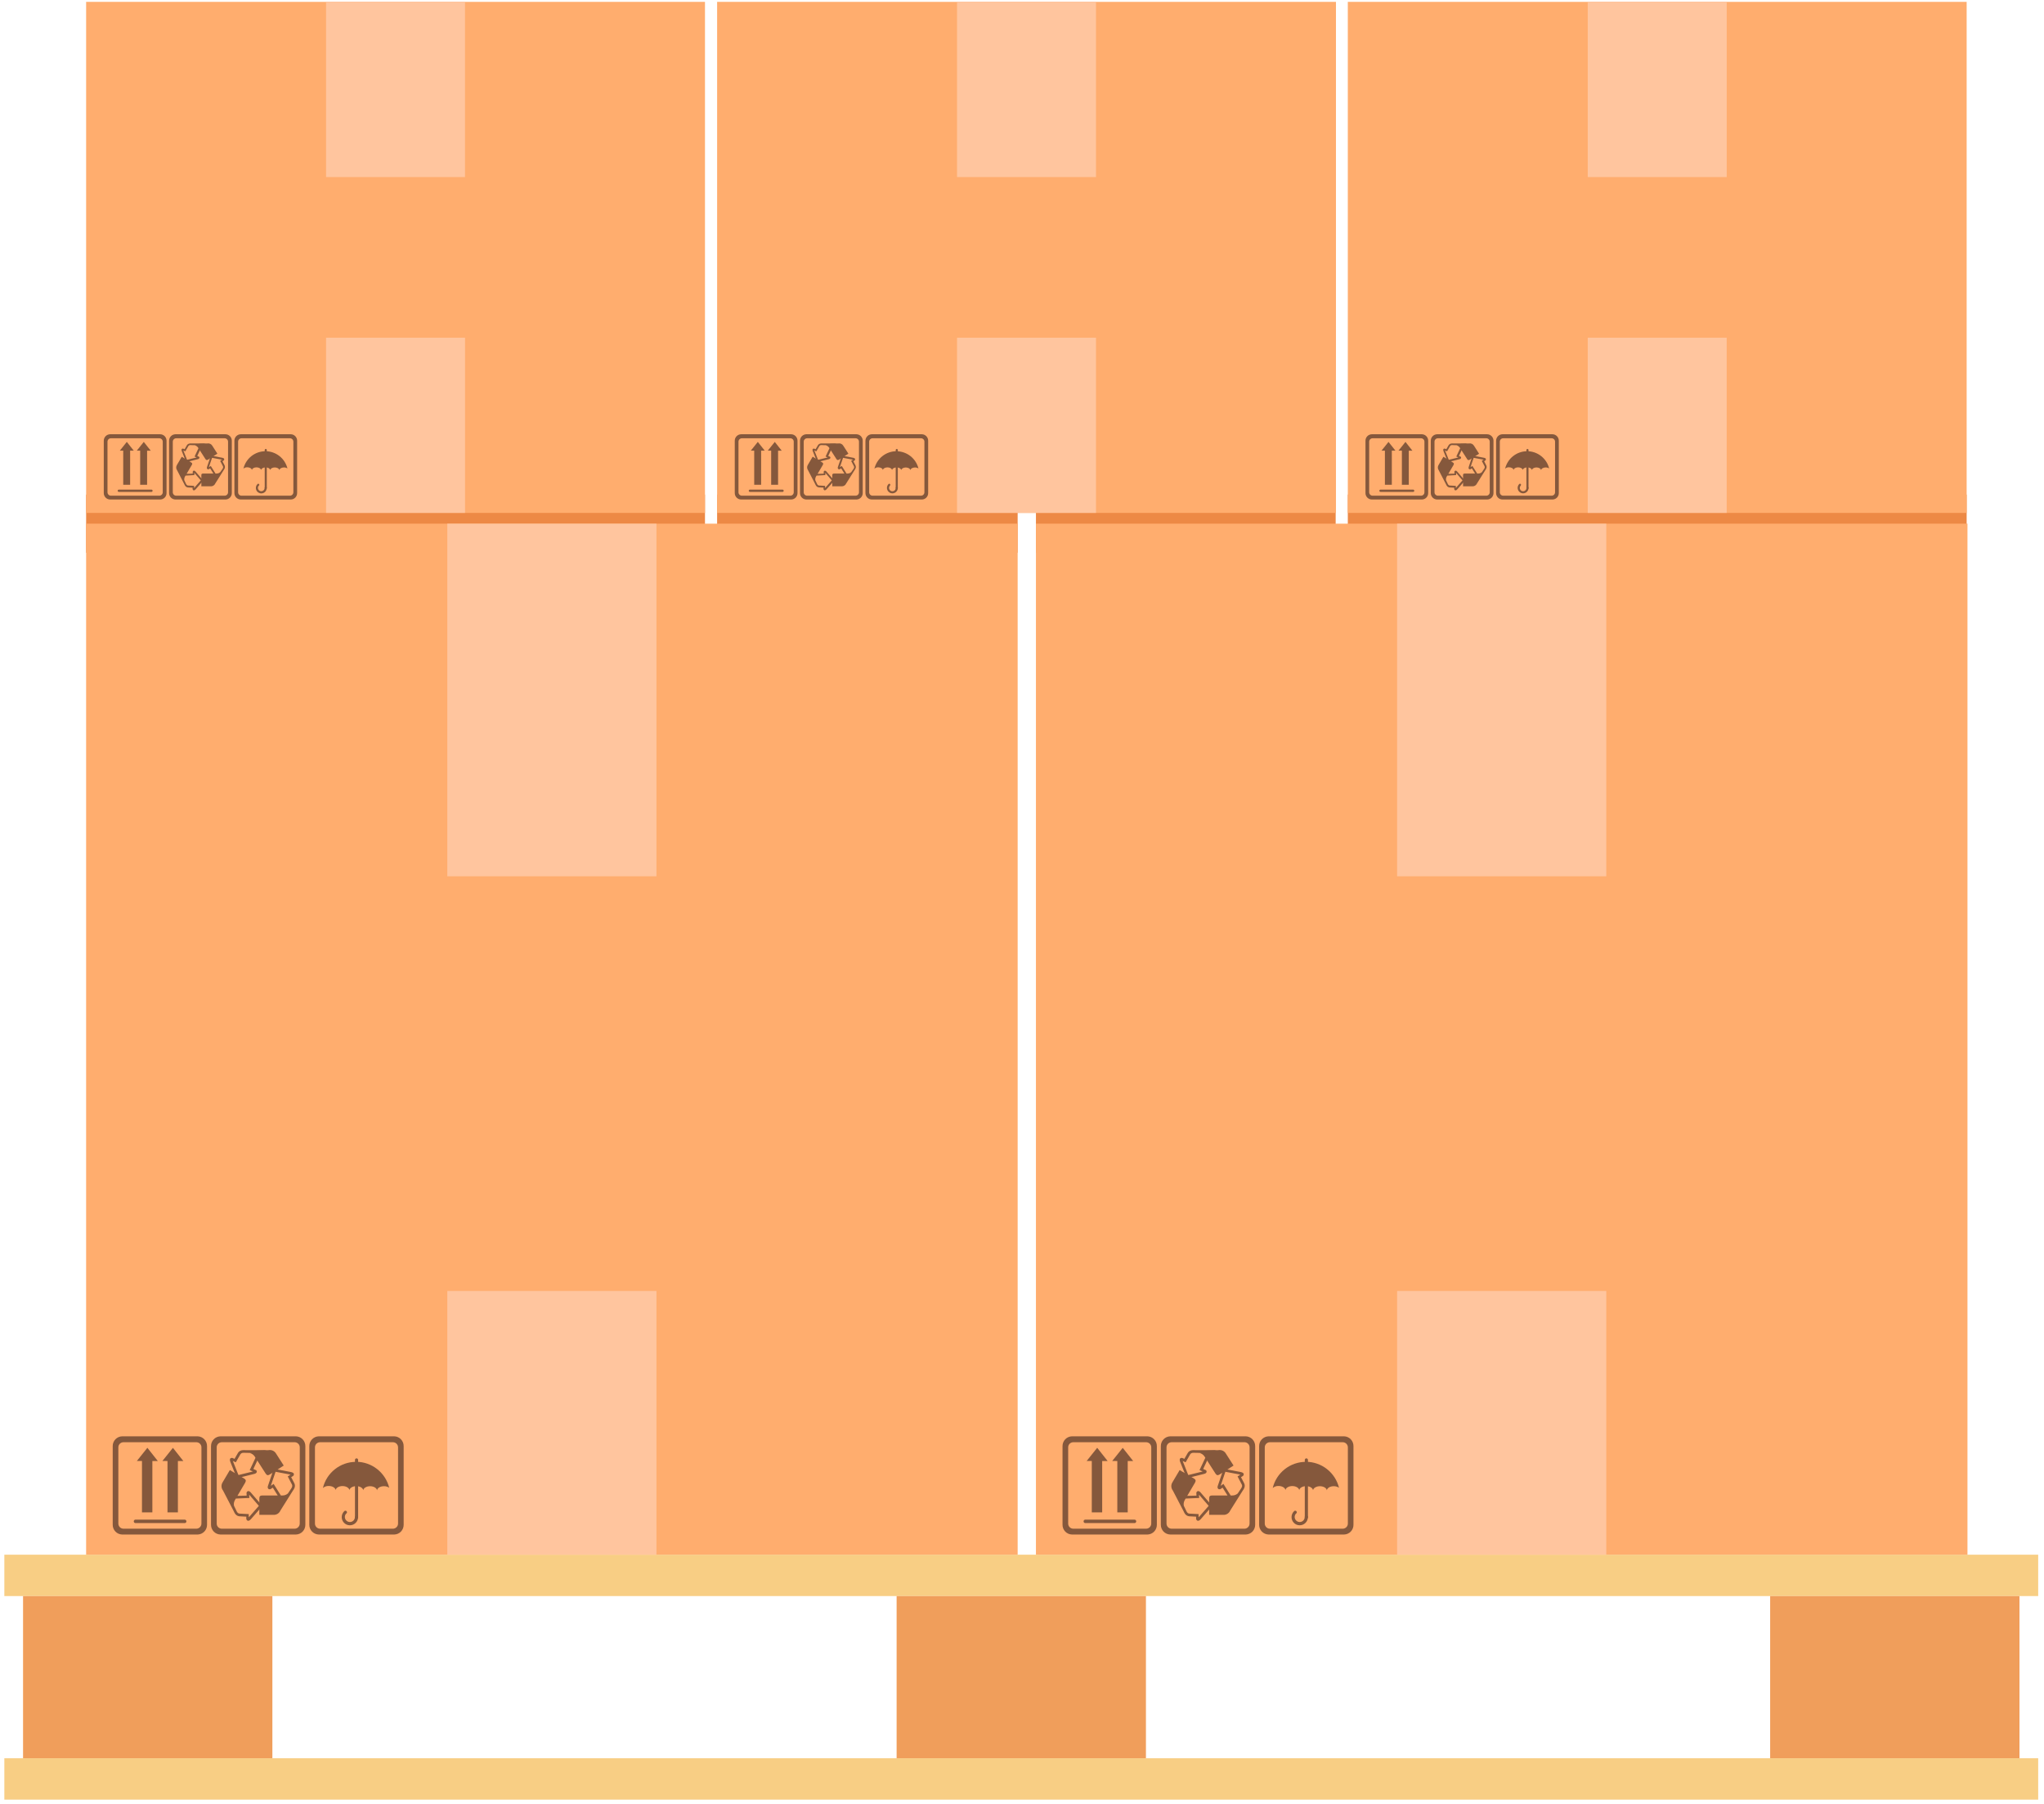 <svg width="289" height="255" viewBox="0 0 289 255" fill="none" xmlns="http://www.w3.org/2000/svg">
<g clip-path="url(#clip0_185_1451)">
<path d="M278.065 69.915H190.566V78.134H278.065V69.915Z" fill="#ED8945"/>
<path d="M278.065 0.265H190.566V72.503H278.065V0.265Z" fill="#FFAD6E"/>
<path d="M244.138 47.738H224.491V72.503H244.138V47.738Z" fill="#FFC59E"/>
<path d="M244.138 0.265H224.491V25.03H244.138V0.265Z" fill="#FFC59E"/>
<path fill-rule="evenodd" clip-rule="evenodd" d="M209.837 64.975C209.837 64.975 209.84 64.99 209.837 64.977V64.975ZM208.857 66.939H209.01C209.198 66.941 209.381 66.873 209.523 66.748L209.774 66.373C209.829 66.304 209.874 66.227 209.909 66.146C209.938 66.075 209.938 65.995 209.909 65.924L209.557 65.249L209.507 65.149L209.602 65.088L209.766 64.982L208.362 64.718L207.915 66.04L208.074 65.937L208.18 65.865L208.249 65.974L208.857 66.939ZM207.101 66.939H208.563L208.101 66.204L207.897 66.336H207.884C207.854 66.341 207.824 66.341 207.794 66.336C207.772 66.334 207.75 66.327 207.73 66.316C207.711 66.305 207.694 66.29 207.68 66.272C207.651 66.238 207.635 66.194 207.635 66.148C207.636 66.086 207.649 66.024 207.672 65.966L208.169 64.504L208.204 64.403L208.309 64.422L209.824 64.71C210.001 64.747 210.088 64.816 210.088 64.895C210.094 64.939 210.087 64.984 210.067 65.023C210.047 65.063 210.016 65.096 209.977 65.117L209.843 65.204L210.141 65.781C210.172 65.845 210.189 65.915 210.192 65.987C210.195 66.058 210.184 66.129 210.16 66.196C210.119 66.3 210.063 66.398 209.993 66.487L208.833 68.337C208.779 68.464 208.688 68.571 208.572 68.644C208.456 68.718 208.32 68.753 208.182 68.747H206.861V67.208C206.837 66.999 206.929 66.949 207.101 66.941V66.939Z" fill="#85583C"/>
<path d="M204.307 63.658C204.307 63.658 204.318 63.647 204.307 63.658V63.658ZM206.731 63.494L206.279 64.454L206.501 64.551H206.517C206.54 64.571 206.559 64.595 206.573 64.623C206.581 64.643 206.586 64.665 206.586 64.688C206.586 64.71 206.581 64.732 206.573 64.752C206.559 64.796 206.53 64.832 206.491 64.855C206.438 64.889 206.38 64.912 206.319 64.924L204.82 65.294L204.714 65.321L204.675 65.22L204.101 63.79C204.037 63.621 204.051 63.526 204.101 63.465C204.134 63.436 204.176 63.419 204.22 63.414C204.264 63.409 204.308 63.418 204.347 63.438L204.492 63.505L204.817 62.941C204.855 62.881 204.904 62.829 204.962 62.788C205.02 62.747 205.086 62.718 205.156 62.703C205.266 62.681 205.379 62.675 205.491 62.685H207.527L206.588 62.949L205.478 62.926C205.391 62.91 205.301 62.91 205.214 62.926C205.177 62.933 205.142 62.947 205.11 62.968C205.079 62.989 205.052 63.016 205.031 63.047L204.653 63.706L204.595 63.803L204.492 63.758L204.315 63.676L204.844 64.998L206.195 64.665L206.02 64.588L205.904 64.535L205.957 64.422L206.462 63.346L206.731 63.494Z" fill="#85583C"/>
<path fill-rule="evenodd" clip-rule="evenodd" d="M207.437 64.898L206.409 63.293C206.356 63.207 206.286 63.132 206.203 63.074C206.12 63.016 206.027 62.975 205.927 62.955L206.607 62.73L207.707 62.685C207.843 62.661 207.983 62.679 208.108 62.737C208.234 62.795 208.338 62.891 208.407 63.01L209.126 64.139L207.831 64.969C207.627 65.096 207.537 65.046 207.437 64.906V64.898Z" fill="#85583C"/>
<path fill-rule="evenodd" clip-rule="evenodd" d="M205.822 69.075C205.814 69.069 205.806 69.069 205.822 69.075V69.075ZM204.632 67.232L204.555 67.364C204.46 67.523 204.426 67.711 204.458 67.893L204.653 68.3C204.682 68.381 204.724 68.457 204.778 68.525C204.801 68.555 204.83 68.58 204.863 68.599C204.896 68.617 204.933 68.629 204.971 68.633L205.729 68.673H205.84V68.784V68.982L206.781 67.906L205.875 66.849V67.039V67.166H205.745L204.632 67.232ZM205.52 65.72L204.78 66.978L205.65 66.954L205.637 66.711V66.68C205.642 66.65 205.655 66.621 205.674 66.598C205.701 66.562 205.741 66.538 205.785 66.531C205.83 66.526 205.875 66.535 205.914 66.558C205.968 66.59 206.015 66.632 206.052 66.682L207.059 67.851L207.13 67.933L207.059 68.014L206.044 69.172C205.922 69.305 205.824 69.336 205.748 69.312C205.707 69.295 205.672 69.266 205.648 69.229C205.624 69.192 205.612 69.148 205.613 69.104V68.942L204.965 68.908C204.894 68.902 204.825 68.882 204.762 68.849C204.699 68.816 204.643 68.77 204.598 68.715C204.528 68.627 204.472 68.529 204.431 68.424L203.429 66.487C203.347 66.376 203.3 66.243 203.296 66.106C203.291 65.968 203.33 65.832 203.406 65.717L204.08 64.57L205.401 65.363C205.597 65.461 205.594 65.567 205.513 65.725L205.52 65.72Z" fill="#85583C"/>
<path d="M210.279 61.387H203.186C202.946 61.393 202.718 61.494 202.552 61.667C202.385 61.84 202.294 62.072 202.298 62.312V69.691C202.294 69.93 202.386 70.161 202.552 70.334C202.718 70.506 202.946 70.606 203.186 70.611H210.279C210.518 70.606 210.746 70.506 210.912 70.334C211.078 70.161 211.169 69.93 211.164 69.691V62.312C211.169 62.072 211.078 61.841 210.912 61.667C210.746 61.494 210.519 61.393 210.279 61.387ZM210.633 69.582C210.635 69.709 210.587 69.831 210.5 69.923C210.412 70.014 210.292 70.068 210.165 70.071H203.292C203.165 70.068 203.045 70.014 202.957 69.923C202.87 69.831 202.822 69.709 202.824 69.582V62.444C202.822 62.382 202.833 62.319 202.855 62.26C202.878 62.201 202.912 62.148 202.956 62.102C202.999 62.057 203.051 62.02 203.109 61.995C203.167 61.97 203.229 61.956 203.292 61.956H210.165C210.228 61.957 210.29 61.971 210.347 61.996C210.405 62.021 210.457 62.058 210.5 62.103C210.544 62.148 210.578 62.202 210.601 62.261C210.623 62.319 210.634 62.382 210.633 62.444V69.582Z" fill="#85583C"/>
<path d="M199.805 69.535H195.187C195.144 69.535 195.103 69.518 195.073 69.487C195.042 69.457 195.025 69.416 195.025 69.373C195.025 69.331 195.042 69.29 195.073 69.259C195.103 69.229 195.144 69.212 195.187 69.212H199.805C199.848 69.212 199.889 69.229 199.919 69.259C199.949 69.29 199.966 69.331 199.966 69.373C199.966 69.416 199.949 69.457 199.919 69.487C199.889 69.518 199.848 69.535 199.805 69.535Z" fill="#85583C"/>
<path fill-rule="evenodd" clip-rule="evenodd" d="M196.789 63.706V68.527H195.811V63.703L195.332 63.7L196.321 62.466L197.302 63.706H196.789Z" fill="#85583C"/>
<path fill-rule="evenodd" clip-rule="evenodd" d="M199.187 63.708V68.53H198.211V63.703H197.73L198.719 62.468L199.699 63.708H199.187Z" fill="#85583C"/>
<path d="M201.045 61.387H193.952C193.712 61.393 193.484 61.494 193.318 61.667C193.152 61.84 193.06 62.072 193.064 62.312V69.691C193.06 69.93 193.152 70.161 193.318 70.334C193.485 70.506 193.713 70.606 193.952 70.611H201.045C201.284 70.606 201.512 70.506 201.678 70.334C201.844 70.161 201.935 69.93 201.93 69.691V62.312C201.935 62.072 201.844 61.841 201.678 61.667C201.512 61.494 201.285 61.393 201.045 61.387ZM201.399 69.582C201.401 69.709 201.353 69.831 201.266 69.923C201.178 70.014 201.058 70.068 200.931 70.071H194.058C193.931 70.068 193.81 70.015 193.722 69.923C193.634 69.832 193.586 69.709 193.587 69.582V62.444C193.586 62.382 193.597 62.319 193.62 62.26C193.643 62.201 193.677 62.148 193.721 62.102C193.765 62.057 193.817 62.02 193.875 61.995C193.932 61.97 193.995 61.956 194.058 61.956H200.931C200.994 61.957 201.056 61.971 201.113 61.996C201.171 62.021 201.223 62.058 201.266 62.103C201.31 62.148 201.344 62.202 201.367 62.261C201.389 62.319 201.4 62.382 201.399 62.444V69.582Z" fill="#85583C"/>
<path d="M219.513 61.387H212.42C212.18 61.393 211.952 61.494 211.786 61.667C211.62 61.84 211.528 62.072 211.532 62.312V69.691C211.528 69.93 211.62 70.161 211.786 70.334C211.953 70.506 212.18 70.606 212.42 70.611H219.513C219.752 70.606 219.98 70.506 220.146 70.334C220.312 70.161 220.403 69.93 220.398 69.691V62.312C220.403 62.072 220.312 61.841 220.146 61.667C219.98 61.494 219.753 61.393 219.513 61.387ZM219.867 69.582C219.869 69.709 219.821 69.831 219.734 69.923C219.646 70.014 219.526 70.068 219.399 70.071H212.526C212.399 70.068 212.279 70.014 212.191 69.923C212.104 69.831 212.056 69.709 212.058 69.582V62.444C212.056 62.382 212.067 62.319 212.09 62.26C212.112 62.201 212.146 62.148 212.19 62.102C212.233 62.057 212.285 62.02 212.343 61.995C212.401 61.97 212.463 61.956 212.526 61.956H219.399C219.462 61.957 219.524 61.971 219.581 61.996C219.639 62.021 219.691 62.058 219.734 62.103C219.778 62.148 219.812 62.202 219.835 62.261C219.857 62.319 219.868 62.382 219.867 62.444V69.582Z" fill="#85583C"/>
<path fill-rule="evenodd" clip-rule="evenodd" d="M215.923 63.785C215.202 63.786 214.503 64.029 213.937 64.477C213.372 64.923 212.974 65.548 212.806 66.249C212.958 66.117 213.155 66.048 213.356 66.056C213.697 66.056 213.977 66.225 214.004 66.439C214.038 66.228 214.313 66.064 214.651 66.064C214.99 66.064 215.273 66.23 215.299 66.444C215.333 66.235 215.608 66.069 215.947 66.069C216.285 66.069 216.568 66.238 216.594 66.452C216.629 66.243 216.906 66.077 217.242 66.077C217.578 66.077 217.869 66.249 217.892 66.468C217.914 66.249 218.196 66.077 218.54 66.077C218.716 66.073 218.889 66.124 219.034 66.222C218.863 65.527 218.463 64.908 217.899 64.467C217.335 64.025 216.639 63.785 215.923 63.785Z" fill="#85583C"/>
<path d="M216.116 63.61C216.116 63.571 216.1 63.533 216.073 63.506C216.045 63.478 216.007 63.462 215.968 63.462C215.929 63.462 215.891 63.478 215.863 63.506C215.835 63.533 215.82 63.571 215.82 63.61V68.99C215.82 69.029 215.835 69.067 215.863 69.095C215.891 69.123 215.929 69.138 215.968 69.138C216.007 69.138 216.045 69.123 216.073 69.095C216.1 69.067 216.116 69.029 216.116 68.99V63.61Z" fill="#85583C"/>
<path d="M215.014 68.633C215.042 68.605 215.057 68.568 215.058 68.528C215.058 68.489 215.043 68.451 215.015 68.423C214.987 68.395 214.949 68.379 214.91 68.379C214.871 68.379 214.833 68.394 214.805 68.422C214.661 68.566 214.58 68.761 214.58 68.965C214.58 69.169 214.661 69.364 214.805 69.508C214.894 69.599 215.004 69.665 215.125 69.703C215.247 69.74 215.375 69.747 215.5 69.723C215.624 69.699 215.741 69.644 215.839 69.563C215.938 69.483 216.014 69.38 216.063 69.262C216.101 69.167 216.121 69.066 216.121 68.964C216.12 68.924 216.104 68.886 216.076 68.859C216.048 68.831 216.01 68.816 215.97 68.816C215.951 68.816 215.932 68.82 215.914 68.827C215.896 68.835 215.879 68.846 215.866 68.86C215.852 68.874 215.842 68.891 215.835 68.909C215.828 68.927 215.824 68.947 215.825 68.966C215.826 69.029 215.813 69.092 215.789 69.15C215.764 69.208 215.728 69.261 215.682 69.305C215.594 69.392 215.474 69.442 215.349 69.442C215.225 69.442 215.105 69.392 215.016 69.305C214.93 69.215 214.881 69.096 214.881 68.972C214.882 68.909 214.895 68.848 214.919 68.791C214.944 68.734 214.979 68.682 215.024 68.638L215.014 68.633Z" fill="#85583C"/>
<path d="M143.885 69.915H101.392V78.134H143.885V69.915Z" fill="#ED8945"/>
<path d="M188.85 69.915H146.471V78.134H188.85V69.915Z" fill="#ED8945"/>
<path d="M188.892 0.265H101.392V72.503H188.892V0.265Z" fill="#FFAD6E"/>
<path d="M154.964 47.738H135.317V72.503H154.964V47.738Z" fill="#FFC59E"/>
<path d="M154.964 0.265H135.317V25.03H154.964V0.265Z" fill="#FFC59E"/>
<path fill-rule="evenodd" clip-rule="evenodd" d="M120.664 64.975C120.664 64.975 120.667 64.99 120.664 64.977V64.975ZM119.683 66.939H119.837C120.025 66.941 120.207 66.873 120.347 66.748L120.611 66.373C120.666 66.304 120.712 66.227 120.746 66.146C120.775 66.075 120.775 65.995 120.746 65.924L120.395 65.249L120.344 65.149L120.439 65.088L120.603 64.982L119.2 64.718L118.753 66.04L118.911 65.937L119.017 65.865L119.086 65.974L119.683 66.939ZM117.928 66.939H119.387L118.927 66.204L118.724 66.336H118.711H118.697C118.668 66.341 118.637 66.341 118.607 66.336C118.585 66.334 118.564 66.327 118.544 66.316C118.525 66.305 118.507 66.29 118.494 66.272C118.465 66.238 118.449 66.194 118.449 66.148C118.448 66.086 118.461 66.023 118.486 65.966L118.983 64.504L119.017 64.403L119.123 64.422L120.638 64.71C120.812 64.747 120.889 64.816 120.902 64.895C120.908 64.939 120.9 64.984 120.881 65.023C120.861 65.063 120.83 65.096 120.791 65.117L120.656 65.204L120.955 65.781C120.985 65.845 121.002 65.915 121.006 65.987C121.009 66.058 120.998 66.129 120.973 66.196C120.933 66.3 120.876 66.398 120.807 66.487L119.646 68.337C119.593 68.464 119.502 68.571 119.386 68.644C119.269 68.718 119.133 68.753 118.996 68.747H117.674V67.208C117.658 66.999 117.756 66.949 117.923 66.941L117.928 66.939Z" fill="#85583C"/>
<path d="M115.134 63.658C115.134 63.658 115.145 63.647 115.134 63.658V63.658ZM117.558 63.494L117.106 64.454L117.328 64.551H117.344C117.367 64.571 117.386 64.595 117.4 64.623C117.408 64.643 117.413 64.665 117.413 64.688C117.413 64.71 117.408 64.732 117.4 64.752C117.386 64.796 117.357 64.832 117.318 64.855C117.264 64.889 117.205 64.913 117.143 64.924L115.647 65.294L115.541 65.321L115.501 65.22L114.925 63.79C114.862 63.621 114.878 63.526 114.925 63.465C114.959 63.436 115 63.419 115.044 63.414C115.088 63.409 115.132 63.418 115.171 63.438L115.316 63.505L115.642 62.941C115.679 62.881 115.728 62.829 115.787 62.788C115.845 62.747 115.91 62.718 115.98 62.703C116.09 62.681 116.203 62.675 116.316 62.685H118.351L117.413 62.949L116.303 62.926C116.215 62.91 116.126 62.91 116.038 62.926C116.001 62.933 115.966 62.947 115.935 62.968C115.903 62.989 115.876 63.016 115.856 63.047L115.478 63.706L115.42 63.803L115.316 63.758L115.139 63.676L115.668 64.998L117.019 64.665L116.844 64.588L116.728 64.535L116.781 64.422L117.286 63.346L117.558 63.494Z" fill="#85583C"/>
<path fill-rule="evenodd" clip-rule="evenodd" d="M118.264 64.898L117.235 63.293C117.182 63.207 117.112 63.133 117.03 63.075C116.947 63.016 116.853 62.976 116.754 62.955L117.434 62.73L118.534 62.685C118.67 62.661 118.81 62.679 118.935 62.737C119.061 62.795 119.165 62.891 119.234 63.01L119.953 64.131L118.658 64.961C118.454 65.088 118.364 65.038 118.264 64.898Z" fill="#85583C"/>
<path fill-rule="evenodd" clip-rule="evenodd" d="M116.649 69.075C116.649 69.075 116.633 69.069 116.649 69.075V69.075ZM115.451 67.232L115.372 67.364C115.28 67.524 115.246 67.711 115.277 67.893L115.472 68.3C115.501 68.381 115.543 68.457 115.596 68.525C115.619 68.556 115.648 68.581 115.681 68.6C115.714 68.619 115.751 68.63 115.789 68.633L116.548 68.673H116.659V68.784V68.982L117.603 67.906L116.694 66.849V67.039V67.166H116.567L115.451 67.232ZM116.337 65.725L115.596 66.984L116.464 66.96V66.716V66.685C116.469 66.655 116.481 66.627 116.498 66.603C116.526 66.568 116.565 66.544 116.609 66.537C116.655 66.531 116.701 66.54 116.741 66.563C116.795 66.595 116.842 66.637 116.879 66.687L117.886 67.856L117.957 67.938L117.886 68.02L116.865 69.162C116.744 69.294 116.646 69.326 116.569 69.302C116.529 69.284 116.494 69.255 116.47 69.218C116.446 69.181 116.434 69.137 116.435 69.093V68.932L115.784 68.897C115.714 68.891 115.645 68.871 115.582 68.838C115.519 68.805 115.464 68.759 115.419 68.704C115.349 68.617 115.292 68.519 115.253 68.414L114.251 66.476C114.168 66.366 114.122 66.233 114.117 66.095C114.113 65.957 114.151 65.822 114.227 65.707L114.901 64.559L116.223 65.352C116.424 65.461 116.421 65.567 116.337 65.725Z" fill="#85583C"/>
<path d="M121.095 61.387H114.002C113.762 61.393 113.534 61.494 113.367 61.667C113.201 61.84 113.109 62.072 113.112 62.312V69.691C113.109 69.93 113.201 70.162 113.368 70.334C113.535 70.506 113.763 70.606 114.002 70.611H121.095C121.335 70.606 121.562 70.506 121.728 70.334C121.894 70.161 121.985 69.93 121.981 69.691V62.312C121.985 62.072 121.894 61.841 121.729 61.667C121.563 61.494 121.335 61.393 121.095 61.387ZM121.449 69.582C121.452 69.709 121.404 69.831 121.316 69.923C121.228 70.014 121.108 70.068 120.982 70.071H114.108C113.981 70.068 113.861 70.015 113.773 69.923C113.685 69.832 113.636 69.709 113.638 69.582V62.444C113.636 62.382 113.647 62.319 113.67 62.26C113.693 62.201 113.728 62.148 113.771 62.102C113.815 62.057 113.867 62.02 113.925 61.995C113.983 61.97 114.045 61.956 114.108 61.956H120.982C121.044 61.957 121.106 61.971 121.164 61.996C121.221 62.021 121.273 62.058 121.317 62.103C121.36 62.148 121.394 62.202 121.417 62.261C121.44 62.319 121.451 62.382 121.449 62.444V69.582Z" fill="#85583C"/>
<path d="M110.632 69.535H106.027C105.984 69.535 105.943 69.518 105.913 69.487C105.882 69.457 105.865 69.416 105.865 69.373C105.865 69.331 105.882 69.29 105.913 69.259C105.943 69.229 105.984 69.212 106.027 69.212H110.645C110.688 69.212 110.729 69.229 110.759 69.259C110.789 69.29 110.806 69.331 110.806 69.373C110.806 69.416 110.789 69.457 110.759 69.487C110.729 69.518 110.688 69.535 110.645 69.535H110.632Z" fill="#85583C"/>
<path fill-rule="evenodd" clip-rule="evenodd" d="M107.616 63.706V68.527H106.637V63.703L106.159 63.7L107.148 62.466L108.128 63.706H107.616Z" fill="#85583C"/>
<path fill-rule="evenodd" clip-rule="evenodd" d="M110.013 63.708V68.53H109.035V63.703H108.556L109.545 62.468L110.526 63.708H110.013Z" fill="#85583C"/>
<path d="M111.872 61.387H104.779C104.538 61.393 104.31 61.493 104.143 61.666C103.976 61.84 103.884 62.072 103.888 62.312V69.691C103.885 69.931 103.976 70.162 104.143 70.335C104.31 70.507 104.539 70.606 104.779 70.611H111.872C112.111 70.606 112.339 70.506 112.505 70.334C112.671 70.161 112.762 69.93 112.757 69.691V62.312C112.762 62.072 112.671 61.841 112.505 61.667C112.339 61.494 112.112 61.393 111.872 61.387ZM112.226 69.582C112.228 69.709 112.18 69.831 112.092 69.923C112.005 70.014 111.885 70.068 111.758 70.071H104.885C104.758 70.069 104.637 70.016 104.548 69.924C104.46 69.832 104.412 69.709 104.414 69.582V62.444C104.413 62.382 104.424 62.319 104.447 62.26C104.47 62.201 104.504 62.148 104.548 62.102C104.591 62.057 104.644 62.02 104.702 61.995C104.759 61.97 104.822 61.956 104.885 61.956H111.758C111.821 61.957 111.883 61.971 111.94 61.996C111.998 62.021 112.05 62.058 112.093 62.103C112.137 62.148 112.171 62.202 112.194 62.261C112.216 62.319 112.227 62.382 112.226 62.444V69.582Z" fill="#85583C"/>
<path d="M130.348 61.387H123.255C123.015 61.393 122.787 61.494 122.62 61.667C122.453 61.84 122.361 62.072 122.364 62.312V69.691C122.361 69.93 122.453 70.162 122.62 70.334C122.787 70.506 123.015 70.606 123.255 70.611H130.348C130.587 70.606 130.815 70.506 130.981 70.334C131.147 70.161 131.238 69.93 131.233 69.691V62.312C131.238 62.072 131.147 61.841 130.981 61.667C130.815 61.494 130.587 61.393 130.348 61.387ZM130.702 69.582C130.704 69.709 130.656 69.831 130.568 69.923C130.481 70.014 130.361 70.068 130.234 70.071H123.361C123.234 70.068 123.113 70.015 123.025 69.923C122.937 69.832 122.889 69.709 122.89 69.582V62.444C122.889 62.382 122.9 62.319 122.923 62.26C122.946 62.201 122.98 62.148 123.024 62.102C123.067 62.057 123.12 62.02 123.178 61.995C123.235 61.97 123.298 61.956 123.361 61.956H130.234C130.297 61.957 130.359 61.971 130.416 61.996C130.474 62.021 130.526 62.058 130.569 62.103C130.613 62.148 130.647 62.202 130.67 62.261C130.692 62.319 130.703 62.382 130.702 62.444V69.582Z" fill="#85583C"/>
<path fill-rule="evenodd" clip-rule="evenodd" d="M126.75 63.785C126.028 63.785 125.328 64.029 124.762 64.477C124.196 64.925 123.799 65.552 123.633 66.254C123.785 66.122 123.982 66.053 124.183 66.061C124.524 66.061 124.804 66.23 124.831 66.444C124.862 66.233 125.14 66.069 125.478 66.069C125.817 66.069 126.099 66.235 126.126 66.45C126.158 66.241 126.435 66.074 126.774 66.074C127.112 66.074 127.395 66.243 127.421 66.457C127.456 66.249 127.731 66.082 128.069 66.082C128.407 66.082 128.696 66.254 128.719 66.473C128.74 66.254 129.023 66.082 129.367 66.082C129.543 66.078 129.716 66.129 129.861 66.228C129.689 65.532 129.29 64.914 128.726 64.472C128.162 64.031 127.466 63.791 126.75 63.79V63.785Z" fill="#85583C"/>
<path d="M126.943 63.61C126.943 63.571 126.927 63.533 126.899 63.506C126.871 63.478 126.834 63.462 126.795 63.462C126.755 63.462 126.717 63.478 126.689 63.506C126.661 63.533 126.644 63.571 126.644 63.61V68.99C126.644 69.029 126.659 69.067 126.687 69.095C126.715 69.123 126.753 69.138 126.792 69.138C126.831 69.138 126.869 69.123 126.897 69.095C126.924 69.067 126.94 69.029 126.94 68.99L126.943 63.61Z" fill="#85583C"/>
<path d="M125.838 68.633C125.852 68.62 125.863 68.603 125.87 68.585C125.878 68.567 125.882 68.548 125.882 68.529C125.882 68.509 125.878 68.49 125.87 68.472C125.863 68.454 125.852 68.438 125.838 68.424C125.81 68.397 125.772 68.381 125.733 68.381C125.694 68.381 125.657 68.397 125.629 68.424C125.485 68.569 125.404 68.764 125.404 68.968C125.404 69.171 125.485 69.367 125.629 69.511C125.718 69.601 125.828 69.668 125.95 69.706C126.071 69.743 126.199 69.75 126.324 69.726C126.449 69.701 126.565 69.646 126.664 69.566C126.762 69.486 126.839 69.382 126.887 69.265C126.925 69.17 126.945 69.069 126.945 68.966C126.945 68.927 126.929 68.889 126.9 68.861C126.872 68.834 126.834 68.818 126.795 68.818C126.755 68.819 126.718 68.835 126.69 68.863C126.662 68.891 126.647 68.929 126.647 68.969C126.648 69.032 126.637 69.095 126.612 69.154C126.587 69.211 126.551 69.263 126.507 69.307C126.418 69.395 126.298 69.444 126.173 69.444C126.049 69.444 125.929 69.395 125.84 69.307C125.753 69.219 125.703 69.099 125.703 68.974C125.703 68.849 125.753 68.73 125.84 68.641L125.838 68.633Z" fill="#85583C"/>
<path d="M99.677 69.915H12.177V78.134H99.677V69.915Z" fill="#ED8945"/>
<path d="M99.677 0.265H12.177V72.503H99.677V0.265Z" fill="#FFAD6E"/>
<path d="M65.749 47.738H46.102V72.503H65.749V47.738Z" fill="#FFC59E"/>
<path d="M65.749 0.265H46.102V25.03H65.749V0.265Z" fill="#FFC59E"/>
<path fill-rule="evenodd" clip-rule="evenodd" d="M31.446 64.975C31.446 64.975 31.449 64.99 31.446 64.977V64.975ZM30.468 66.939H30.619C30.807 66.942 30.99 66.874 31.131 66.748L31.396 66.373C31.451 66.304 31.495 66.228 31.528 66.146C31.544 66.111 31.552 66.073 31.552 66.035C31.552 65.996 31.544 65.958 31.528 65.924L31.179 65.249L31.126 65.149L31.221 65.088L31.388 64.982L29.984 64.718L29.537 66.04L29.696 65.937L29.802 65.865L29.87 65.974L30.468 66.939ZM28.712 66.939H30.172L29.709 66.204L29.508 66.336H29.492C29.464 66.341 29.434 66.341 29.405 66.336C29.36 66.331 29.318 66.308 29.289 66.272C29.261 66.237 29.246 66.193 29.247 66.148C29.246 66.086 29.259 66.023 29.284 65.966L29.781 64.504L29.815 64.403L29.921 64.422L31.435 64.71C31.61 64.747 31.687 64.816 31.7 64.895C31.706 64.939 31.698 64.984 31.678 65.023C31.658 65.063 31.627 65.096 31.589 65.117L31.454 65.204L31.753 65.781C31.783 65.845 31.8 65.915 31.803 65.987C31.806 66.058 31.796 66.129 31.771 66.196C31.729 66.3 31.673 66.398 31.605 66.487L30.444 68.337C30.39 68.464 30.299 68.571 30.182 68.645C30.065 68.718 29.929 68.754 29.791 68.747H28.469V67.208C28.448 66.999 28.538 66.949 28.712 66.941V66.939Z" fill="#85583C"/>
<path d="M25.916 63.658C25.916 63.658 25.926 63.647 25.926 63.658H25.916ZM28.343 63.494L27.89 64.454L28.11 64.551H28.128C28.152 64.571 28.171 64.595 28.184 64.623C28.193 64.643 28.197 64.665 28.197 64.688C28.197 64.71 28.193 64.732 28.184 64.752C28.169 64.795 28.14 64.831 28.102 64.856C28.049 64.889 27.99 64.913 27.928 64.924L26.431 65.294L26.326 65.321L26.286 65.22L25.71 63.79C25.646 63.621 25.662 63.526 25.71 63.465C25.743 63.436 25.785 63.419 25.828 63.414C25.872 63.409 25.917 63.418 25.956 63.438L26.101 63.505L26.423 62.941C26.461 62.881 26.511 62.828 26.57 62.788C26.628 62.747 26.694 62.718 26.764 62.704C26.874 62.681 26.986 62.675 27.098 62.685H29.136L28.197 62.949L27.087 62.926C26.999 62.91 26.91 62.91 26.823 62.926C26.785 62.932 26.75 62.947 26.719 62.968C26.687 62.989 26.661 63.016 26.64 63.047L26.259 63.706L26.204 63.803L26.101 63.758L25.921 63.676L26.45 64.998L27.798 64.665L27.626 64.588L27.51 64.536L27.563 64.422L28.068 63.346L28.343 63.494Z" fill="#85583C"/>
<path fill-rule="evenodd" clip-rule="evenodd" d="M29.048 64.898L28.017 63.293C27.965 63.207 27.895 63.133 27.813 63.075C27.731 63.016 27.637 62.976 27.539 62.955L28.218 62.73L29.318 62.685C29.454 62.661 29.594 62.679 29.72 62.737C29.845 62.795 29.949 62.891 30.018 63.01L30.735 64.131L29.442 64.961C29.239 65.088 29.149 65.038 29.048 64.898Z" fill="#85583C"/>
<path fill-rule="evenodd" clip-rule="evenodd" d="M27.43 69.075C27.43 69.075 27.417 69.069 27.43 69.075V69.075ZM26.233 67.232L26.156 67.364C26.064 67.524 26.03 67.711 26.061 67.893L26.257 68.3C26.287 68.381 26.33 68.457 26.384 68.525C26.406 68.555 26.434 68.581 26.467 68.6C26.5 68.618 26.536 68.63 26.574 68.633L27.332 68.673H27.446V68.784V68.982L28.387 67.906L27.48 66.849V67.039V67.166H27.354L26.233 67.232ZM27.124 65.72L26.384 66.978L27.251 66.954V66.711V66.68C27.258 66.65 27.271 66.623 27.288 66.598C27.315 66.563 27.355 66.539 27.399 66.531C27.444 66.525 27.491 66.535 27.531 66.558C27.584 66.59 27.631 66.632 27.668 66.682L28.675 67.851L28.747 67.933L28.675 68.014L27.66 69.172C27.539 69.305 27.441 69.336 27.364 69.312C27.323 69.295 27.289 69.266 27.265 69.229C27.241 69.192 27.229 69.148 27.229 69.104V68.942L26.579 68.908C26.508 68.902 26.44 68.882 26.377 68.849C26.314 68.816 26.259 68.77 26.214 68.715C26.144 68.628 26.087 68.529 26.048 68.424L25.046 66.487C24.963 66.376 24.916 66.243 24.912 66.106C24.908 65.968 24.946 65.832 25.022 65.717L25.696 64.57L27.018 65.363C27.208 65.461 27.206 65.567 27.124 65.725V65.72Z" fill="#85583C"/>
<path d="M31.89 61.387H24.797C24.557 61.393 24.328 61.493 24.161 61.666C23.994 61.84 23.903 62.072 23.906 62.312V69.691C23.903 69.931 23.995 70.162 24.162 70.335C24.329 70.507 24.557 70.606 24.797 70.611H31.89C32.129 70.606 32.357 70.506 32.523 70.334C32.689 70.161 32.78 69.93 32.776 69.691V62.312C32.78 62.072 32.689 61.841 32.523 61.667C32.357 61.494 32.13 61.393 31.89 61.387ZM32.244 69.582C32.246 69.709 32.197 69.831 32.11 69.922C32.023 70.014 31.903 70.067 31.776 70.071H24.903C24.776 70.069 24.655 70.016 24.567 69.924C24.479 69.832 24.43 69.709 24.432 69.582V62.444C24.431 62.382 24.442 62.319 24.465 62.26C24.488 62.201 24.522 62.148 24.566 62.102C24.61 62.057 24.662 62.02 24.72 61.995C24.778 61.97 24.84 61.956 24.903 61.956H31.776C31.903 61.959 32.023 62.012 32.111 62.104C32.198 62.195 32.246 62.318 32.244 62.444V69.582Z" fill="#85583C"/>
<path d="M21.416 69.535H16.798C16.755 69.535 16.714 69.518 16.684 69.487C16.653 69.457 16.637 69.416 16.637 69.373C16.637 69.331 16.653 69.29 16.684 69.259C16.714 69.229 16.755 69.212 16.798 69.212H21.416C21.459 69.212 21.5 69.229 21.53 69.259C21.56 69.29 21.577 69.331 21.577 69.373C21.577 69.416 21.56 69.457 21.53 69.487C21.5 69.518 21.459 69.535 21.416 69.535Z" fill="#85583C"/>
<path fill-rule="evenodd" clip-rule="evenodd" d="M18.4 63.706V68.527H17.422V63.703L16.944 63.7L17.93 62.466L18.913 63.706H18.4Z" fill="#85583C"/>
<path fill-rule="evenodd" clip-rule="evenodd" d="M20.798 63.708V68.53H19.82V63.703H19.341L20.33 62.468L21.311 63.708H20.798Z" fill="#85583C"/>
<path d="M22.656 61.387H15.563C15.323 61.393 15.094 61.493 14.927 61.666C14.761 61.84 14.669 62.072 14.672 62.312V69.691C14.669 69.931 14.761 70.162 14.928 70.335C15.095 70.507 15.323 70.606 15.563 70.611H22.656C22.775 70.609 22.892 70.584 23.002 70.536C23.111 70.489 23.21 70.421 23.293 70.335C23.375 70.25 23.44 70.149 23.484 70.038C23.528 69.928 23.549 69.809 23.547 69.691V62.312C23.551 62.072 23.461 61.841 23.295 61.667C23.129 61.494 22.901 61.393 22.661 61.387H22.656ZM23.01 69.582C23.012 69.709 22.964 69.831 22.876 69.922C22.789 70.014 22.669 70.067 22.542 70.071H15.669C15.542 70.069 15.421 70.016 15.333 69.924C15.245 69.832 15.196 69.709 15.198 69.582V62.444C15.197 62.382 15.208 62.319 15.231 62.26C15.254 62.201 15.288 62.148 15.332 62.102C15.376 62.057 15.428 62.02 15.486 61.995C15.544 61.97 15.606 61.956 15.669 61.956H22.542C22.669 61.959 22.789 62.012 22.877 62.104C22.965 62.195 23.012 62.318 23.01 62.444V69.582Z" fill="#85583C"/>
<path d="M41.124 61.387H34.032C33.791 61.393 33.562 61.493 33.396 61.666C33.229 61.84 33.137 62.072 33.141 62.312V69.691C33.137 69.931 33.229 70.162 33.396 70.335C33.563 70.507 33.791 70.606 34.032 70.611H41.124C41.364 70.606 41.591 70.506 41.757 70.334C41.923 70.161 42.014 69.93 42.01 69.691V62.312C42.014 62.072 41.923 61.841 41.758 61.667C41.592 61.494 41.364 61.393 41.124 61.387ZM41.479 69.582C41.48 69.709 41.432 69.831 41.344 69.922C41.257 70.014 41.137 70.067 41.011 70.071H34.137C34.01 70.069 33.889 70.016 33.801 69.924C33.713 69.832 33.665 69.709 33.667 69.582V62.444C33.665 62.382 33.676 62.319 33.699 62.26C33.722 62.201 33.757 62.148 33.8 62.102C33.844 62.057 33.896 62.02 33.954 61.995C34.012 61.97 34.074 61.956 34.137 61.956H41.011C41.137 61.959 41.258 62.012 41.345 62.104C41.433 62.195 41.481 62.318 41.479 62.444V69.582Z" fill="#85583C"/>
<path fill-rule="evenodd" clip-rule="evenodd" d="M37.534 63.785C36.813 63.785 36.113 64.028 35.548 64.475C34.982 64.922 34.584 65.547 34.417 66.249C34.57 66.117 34.766 66.048 34.967 66.056C35.308 66.056 35.589 66.225 35.615 66.439C35.647 66.228 35.924 66.064 36.263 66.064C36.601 66.064 36.884 66.23 36.91 66.444C36.942 66.235 37.22 66.069 37.558 66.069C37.896 66.069 38.179 66.238 38.206 66.452C38.237 66.243 38.515 66.077 38.853 66.077C39.192 66.077 39.48 66.249 39.501 66.468C39.525 66.249 39.805 66.077 40.151 66.077C40.326 66.073 40.498 66.124 40.643 66.222C40.472 65.527 40.073 64.909 39.509 64.467C38.946 64.025 38.25 63.785 37.534 63.785Z" fill="#85583C"/>
<path d="M37.724 63.61C37.724 63.571 37.709 63.533 37.681 63.506C37.653 63.478 37.616 63.462 37.577 63.462C37.537 63.462 37.5 63.478 37.472 63.506C37.444 63.533 37.428 63.571 37.428 63.61V68.99C37.428 69.029 37.444 69.067 37.472 69.095C37.5 69.123 37.537 69.138 37.577 69.138C37.616 69.138 37.653 69.123 37.681 69.095C37.709 69.067 37.724 69.029 37.724 68.99V63.61Z" fill="#85583C"/>
<path d="M36.622 68.633C36.65 68.605 36.665 68.568 36.665 68.529C36.665 68.49 36.65 68.452 36.622 68.424C36.594 68.397 36.556 68.381 36.517 68.381C36.477 68.381 36.439 68.397 36.411 68.424C36.3 68.53 36.223 68.666 36.19 68.816C36.158 68.966 36.171 69.122 36.228 69.264C36.285 69.406 36.383 69.528 36.51 69.614C36.636 69.7 36.786 69.746 36.939 69.746C37.04 69.747 37.14 69.728 37.234 69.691C37.327 69.653 37.412 69.597 37.484 69.527C37.558 69.451 37.616 69.361 37.653 69.262C37.694 69.168 37.714 69.066 37.711 68.964C37.711 68.924 37.696 68.887 37.668 68.859C37.64 68.831 37.603 68.816 37.563 68.816C37.524 68.816 37.486 68.832 37.459 68.861C37.431 68.889 37.415 68.927 37.415 68.966C37.417 69.029 37.405 69.092 37.381 69.15C37.357 69.209 37.321 69.261 37.275 69.305C37.231 69.348 37.178 69.382 37.121 69.406C37.063 69.429 37.002 69.44 36.939 69.439C36.878 69.439 36.817 69.427 36.76 69.403C36.703 69.379 36.652 69.344 36.609 69.299C36.521 69.211 36.472 69.091 36.472 68.966C36.472 68.841 36.521 68.722 36.609 68.633H36.622Z" fill="#85583C"/>
<path d="M288.18 248.545H0.614V254.395H288.18V248.545Z" fill="#F8CE84"/>
<path d="M288.18 219.772H0.614V225.622H288.18V219.772Z" fill="#F8CE84"/>
<path d="M162.023 225.622H126.771V248.545H162.023V225.622Z" fill="#F09E5B"/>
<path d="M38.512 225.622H3.26V248.545H38.512V225.622Z" fill="#F09E5B"/>
<path d="M285.534 225.622H250.281V248.545H285.534V225.622Z" fill="#F09E5B"/>
<path d="M143.886 74.026H12.177V219.772H143.886V74.026Z" fill="#FFAD6E"/>
<path d="M92.817 182.492H63.243V219.772H92.817V182.492Z" fill="#FFC59E"/>
<path d="M92.817 74.026H63.243V123.873H92.817V74.026Z" fill="#FFC59E"/>
<path fill-rule="evenodd" clip-rule="evenodd" d="M41.185 208.442C41.185 208.442 41.188 208.463 41.185 208.442V208.442ZM39.71 211.4H39.937C40.221 211.403 40.495 211.301 40.709 211.114L41.09 210.548C41.173 210.444 41.241 210.328 41.291 210.205C41.313 210.152 41.324 210.095 41.324 210.038C41.324 209.981 41.313 209.924 41.291 209.872L40.762 208.857L40.685 208.706L40.828 208.613L41.077 208.452L38.962 208.05L38.29 210.033L38.528 209.874L38.689 209.769L38.792 209.933L39.71 211.4ZM37.066 211.4H39.266L38.57 210.295L38.266 210.493L38.243 210.509H38.224C38.181 210.525 38.135 210.53 38.089 210.525C38.022 210.517 37.961 210.484 37.917 210.432C37.875 210.378 37.852 210.311 37.851 210.242C37.853 210.151 37.872 210.061 37.907 209.977L38.655 207.778L38.708 207.625L38.867 207.654L41.145 208.087C41.41 208.143 41.526 208.246 41.552 208.352C41.561 208.417 41.55 208.484 41.52 208.544C41.491 208.603 41.444 208.652 41.386 208.685H41.373L41.169 208.814L41.621 209.684C41.667 209.78 41.693 209.885 41.698 209.992C41.702 210.099 41.685 210.205 41.648 210.305C41.587 210.464 41.502 210.612 41.396 210.744L39.652 213.522C39.572 213.714 39.434 213.876 39.259 213.987C39.083 214.097 38.878 214.151 38.671 214.141H36.667V211.825C36.67 211.487 36.807 211.413 37.066 211.4Z" fill="#85583C"/>
<path d="M32.852 206.456C32.852 206.456 32.876 206.44 32.86 206.456H32.852ZM36.501 206.21L35.824 207.656L36.154 207.804H36.178H36.197C36.232 207.833 36.26 207.868 36.281 207.908C36.311 207.968 36.317 208.038 36.297 208.103C36.275 208.169 36.231 208.225 36.173 208.262C36.092 208.312 36.002 208.346 35.908 208.362L33.656 208.92L33.498 208.96L33.437 208.809L32.57 206.657C32.474 206.393 32.498 206.25 32.57 206.165C32.621 206.122 32.684 206.096 32.75 206.089C32.816 206.082 32.883 206.095 32.942 206.126L33.162 206.226L33.651 205.378C33.707 205.286 33.781 205.207 33.869 205.146C33.957 205.084 34.056 205.04 34.161 205.018C34.327 204.983 34.498 204.975 34.666 204.994H37.73L36.318 205.404L34.648 205.37C34.518 205.357 34.387 205.362 34.259 205.386C34.15 205.411 34.056 205.477 33.995 205.571L33.426 206.562L33.339 206.71L33.186 206.641L32.921 206.52L33.714 208.513L35.747 208.011L35.483 207.894L35.306 207.815L35.388 207.643L36.149 206.025L36.501 206.21Z" fill="#85583C"/>
<path fill-rule="evenodd" clip-rule="evenodd" d="M37.574 208.322L36.022 205.906C35.943 205.777 35.838 205.665 35.714 205.578C35.59 205.49 35.449 205.429 35.3 205.399L36.323 205.06L37.978 204.992C38.184 204.955 38.396 204.982 38.585 205.07C38.774 205.158 38.932 205.302 39.036 205.483L40.117 207.17L38.166 208.42C37.862 208.611 37.727 208.537 37.576 208.322H37.574Z" fill="#85583C"/>
<path fill-rule="evenodd" clip-rule="evenodd" d="M35.144 214.609C35.144 214.609 35.118 214.604 35.139 214.609H35.144ZM33.342 211.838L33.228 212.037C33.082 212.279 33.03 212.567 33.082 212.846L33.379 213.461C33.425 213.583 33.489 213.697 33.569 213.8C33.603 213.845 33.647 213.882 33.696 213.91C33.746 213.938 33.8 213.955 33.857 213.961L34.999 214.022H35.168V214.191L35.181 214.487L36.598 212.869L35.234 211.283L35.248 211.569V211.762H35.054L33.342 211.838ZM34.682 209.562L33.569 211.455L34.875 211.418L34.856 211.053V211.027V211.006C34.865 210.961 34.884 210.92 34.912 210.884C34.952 210.83 35.012 210.793 35.078 210.781C35.146 210.772 35.215 210.786 35.274 210.821C35.355 210.869 35.426 210.932 35.483 211.008L36.998 212.766L37.106 212.89L36.998 213.012L35.47 214.757C35.287 214.958 35.139 215.005 35.023 214.968C34.962 214.942 34.91 214.898 34.874 214.842C34.838 214.786 34.82 214.72 34.822 214.654V214.638V214.397L33.846 214.344C33.739 214.335 33.636 214.304 33.541 214.253C33.446 214.203 33.362 214.134 33.294 214.051C33.189 213.919 33.105 213.772 33.045 213.615L31.536 210.707C31.405 210.542 31.329 210.341 31.319 210.131C31.308 209.921 31.364 209.713 31.478 209.536L32.496 207.81L34.491 208.983C34.803 209.174 34.798 209.33 34.676 209.562H34.682Z" fill="#85583C"/>
<path d="M41.851 203.038H31.174C30.813 203.047 30.47 203.198 30.219 203.458C29.969 203.719 29.831 204.067 29.836 204.429V215.532C29.83 215.893 29.968 216.241 30.219 216.502C30.469 216.762 30.813 216.912 31.174 216.919H41.851C42.21 216.908 42.55 216.757 42.797 216.497C43.044 216.237 43.179 215.89 43.173 215.532V204.429C43.179 204.07 43.044 203.723 42.796 203.463C42.549 203.203 42.21 203.05 41.851 203.038ZM42.38 215.362C42.381 215.553 42.308 215.736 42.176 215.873C42.045 216.011 41.864 216.091 41.674 216.097H31.346C31.155 216.092 30.974 216.013 30.842 215.875C30.709 215.737 30.637 215.553 30.64 215.362V204.611C30.637 204.516 30.654 204.422 30.688 204.333C30.722 204.245 30.773 204.164 30.839 204.095C30.905 204.027 30.983 203.972 31.07 203.934C31.157 203.896 31.251 203.875 31.346 203.873H41.679C41.87 203.878 42.052 203.959 42.184 204.097C42.316 204.235 42.389 204.42 42.385 204.611L42.38 215.362Z" fill="#85583C"/>
<path d="M26.085 215.304H19.132C19.072 215.298 19.016 215.27 18.975 215.224C18.934 215.179 18.912 215.121 18.912 215.06C18.912 214.999 18.934 214.94 18.975 214.895C19.016 214.85 19.072 214.822 19.132 214.815H26.085C26.119 214.812 26.154 214.815 26.186 214.826C26.219 214.837 26.249 214.854 26.275 214.877C26.3 214.9 26.321 214.928 26.335 214.96C26.349 214.991 26.356 215.025 26.356 215.06C26.356 215.094 26.349 215.128 26.335 215.16C26.321 215.191 26.3 215.219 26.275 215.242C26.249 215.265 26.219 215.283 26.186 215.294C26.154 215.304 26.119 215.308 26.085 215.304Z" fill="#85583C"/>
<path fill-rule="evenodd" clip-rule="evenodd" d="M21.543 206.528V213.787H20.073V206.522L19.352 206.52L20.837 204.661L22.315 206.53L21.543 206.528Z" fill="#85583C"/>
<path fill-rule="evenodd" clip-rule="evenodd" d="M25.154 206.53V213.792H23.682V206.528L22.96 206.525L24.448 204.666L25.926 206.533L25.154 206.53Z" fill="#85583C"/>
<path d="M27.951 203.038H17.274C16.913 203.047 16.57 203.198 16.319 203.458C16.069 203.719 15.931 204.067 15.936 204.429V215.532C15.93 215.893 16.068 216.241 16.319 216.502C16.569 216.762 16.913 216.912 17.274 216.919H27.951C28.31 216.908 28.649 216.757 28.897 216.497C29.144 216.237 29.279 215.89 29.273 215.532V204.429C29.279 204.07 29.143 203.723 28.896 203.463C28.649 203.203 28.31 203.05 27.951 203.038ZM28.48 215.362C28.481 215.553 28.408 215.736 28.276 215.873C28.145 216.011 27.964 216.091 27.774 216.097H17.44C17.249 216.092 17.068 216.013 16.936 215.875C16.804 215.737 16.732 215.553 16.734 215.362V204.611C16.732 204.516 16.748 204.422 16.782 204.333C16.817 204.245 16.868 204.164 16.934 204.095C16.999 204.027 17.078 203.972 17.165 203.934C17.252 203.896 17.345 203.875 17.44 203.873H27.777C27.968 203.878 28.149 203.959 28.282 204.097C28.414 204.235 28.486 204.42 28.482 204.611L28.48 215.362Z" fill="#85583C"/>
<path d="M55.751 203.038H45.074C44.712 203.047 44.369 203.198 44.118 203.458C43.867 203.719 43.729 204.067 43.733 204.429V215.532C43.728 215.893 43.866 216.242 44.117 216.502C44.369 216.762 44.712 216.912 45.074 216.919H55.751C56.109 216.908 56.449 216.757 56.697 216.497C56.944 216.237 57.079 215.89 57.073 215.532V204.429C57.078 204.07 56.943 203.723 56.696 203.463C56.449 203.203 56.109 203.05 55.751 203.038ZM56.28 215.362C56.281 215.553 56.208 215.736 56.076 215.873C55.944 216.011 55.764 216.091 55.574 216.097H45.24C45.049 216.092 44.868 216.013 44.735 215.875C44.603 215.738 44.529 215.553 44.532 215.362V204.611C44.529 204.516 44.546 204.422 44.581 204.333C44.615 204.244 44.667 204.164 44.733 204.095C44.798 204.027 44.877 203.972 44.964 203.934C45.051 203.896 45.145 203.875 45.24 203.873H55.574C55.765 203.878 55.947 203.959 56.079 204.097C56.211 204.235 56.283 204.42 56.28 204.611V215.362Z" fill="#85583C"/>
<path fill-rule="evenodd" clip-rule="evenodd" d="M50.348 206.646C49.264 206.646 48.211 207.011 47.36 207.683C46.508 208.354 45.908 209.293 45.656 210.347C45.884 210.148 46.18 210.044 46.483 210.057C46.996 210.057 47.416 210.321 47.459 210.633C47.506 210.316 47.924 210.07 48.431 210.07C48.939 210.07 49.367 210.334 49.407 210.644C49.457 210.326 49.875 210.08 50.382 210.08C50.89 210.08 51.318 210.345 51.358 210.657C51.408 210.339 51.826 210.091 52.333 210.091C52.841 210.091 53.277 210.355 53.309 210.678C53.343 210.35 53.769 210.091 54.287 210.091C54.551 210.084 54.811 210.161 55.03 210.31C54.772 209.263 54.171 208.332 53.322 207.667C52.474 207.001 51.426 206.639 50.348 206.638V206.646Z" fill="#85583C"/>
<path d="M50.636 206.403C50.639 206.372 50.636 206.34 50.626 206.31C50.616 206.28 50.601 206.252 50.58 206.229C50.558 206.205 50.533 206.187 50.504 206.174C50.475 206.161 50.444 206.154 50.412 206.154C50.381 206.154 50.349 206.161 50.321 206.174C50.292 206.187 50.266 206.205 50.245 206.229C50.224 206.252 50.208 206.28 50.198 206.31C50.189 206.34 50.185 206.372 50.189 206.403V214.498C50.195 214.553 50.221 214.604 50.262 214.641C50.303 214.678 50.357 214.698 50.412 214.698C50.468 214.698 50.521 214.678 50.562 214.641C50.603 214.604 50.63 214.553 50.636 214.498V206.403Z" fill="#85583C"/>
<path d="M48.975 213.953C49 213.934 49.02 213.909 49.035 213.881C49.05 213.853 49.058 213.822 49.06 213.791C49.062 213.759 49.057 213.728 49.046 213.698C49.035 213.669 49.017 213.642 48.995 213.619C48.973 213.597 48.946 213.579 48.917 213.568C48.887 213.557 48.856 213.552 48.824 213.553C48.793 213.555 48.762 213.563 48.734 213.577C48.706 213.592 48.681 213.612 48.661 213.636C48.553 213.742 48.467 213.869 48.407 214.009C48.348 214.149 48.317 214.299 48.316 214.45C48.315 214.602 48.343 214.752 48.4 214.893C48.457 215.034 48.541 215.162 48.648 215.27C48.754 215.378 48.881 215.464 49.02 215.523C49.16 215.582 49.31 215.614 49.462 215.615C49.614 215.616 49.764 215.587 49.905 215.53C50.045 215.473 50.173 215.389 50.281 215.283C50.393 215.175 50.481 215.046 50.541 214.902C50.6 214.759 50.63 214.605 50.628 214.45C50.622 214.395 50.596 214.344 50.554 214.307C50.513 214.27 50.46 214.25 50.404 214.25C50.349 214.25 50.295 214.27 50.254 214.307C50.213 214.344 50.187 214.395 50.181 214.45C50.179 214.541 50.161 214.631 50.126 214.715C50.09 214.803 50.037 214.883 49.969 214.95C49.834 215.081 49.653 215.154 49.465 215.154C49.276 215.151 49.097 215.074 48.965 214.939C48.833 214.806 48.758 214.626 48.758 214.438C48.758 214.251 48.833 214.071 48.965 213.937L48.975 213.953Z" fill="#85583C"/>
<path d="M278.179 74.026H146.471V219.772H278.179V74.026Z" fill="#FFAD6E"/>
<path d="M227.11 182.492H197.537V219.772H227.11V182.492Z" fill="#FFC59E"/>
<path d="M227.11 74.026H197.537V123.873H227.11V74.026Z" fill="#FFC59E"/>
<path fill-rule="evenodd" clip-rule="evenodd" d="M175.479 208.442C175.479 208.442 175.481 208.463 175.479 208.442V208.442ZM174.003 211.4H174.231C174.514 211.403 174.789 211.301 175.003 211.114L175.383 210.548C175.467 210.444 175.534 210.328 175.584 210.205C175.607 210.152 175.618 210.095 175.618 210.038C175.618 209.981 175.607 209.924 175.584 209.872L175.056 208.857L174.979 208.706L175.122 208.613L175.37 208.452L173.255 208.05L172.584 210.033L172.822 209.874L172.983 209.769L173.086 209.933L174.003 211.4ZM171.36 211.4H173.559L172.864 210.295L172.56 210.493L172.536 210.509H172.518C172.475 210.525 172.429 210.53 172.383 210.525C172.316 210.517 172.255 210.484 172.211 210.432C172.169 210.378 172.145 210.311 172.145 210.242C172.147 210.151 172.166 210.061 172.201 209.977L172.949 207.778L173.002 207.625L173.16 207.654L175.439 208.087C175.703 208.143 175.82 208.246 175.846 208.352C175.855 208.417 175.844 208.484 175.814 208.544C175.784 208.603 175.738 208.652 175.68 208.685H175.666L175.463 208.814L175.915 209.684C175.961 209.78 175.987 209.885 175.991 209.992C175.996 210.099 175.979 210.205 175.941 210.305C175.881 210.464 175.796 210.612 175.69 210.744L173.945 213.522C173.865 213.714 173.728 213.876 173.553 213.987C173.377 214.097 173.172 214.151 172.965 214.141H170.961V211.825C170.963 211.487 171.101 211.413 171.36 211.4Z" fill="#85583C"/>
<path d="M167.146 206.456C167.146 206.456 167.17 206.44 167.154 206.456H167.146ZM170.794 206.21L170.117 207.656L170.448 207.804H170.472H170.49C170.525 207.833 170.554 207.868 170.575 207.908C170.605 207.968 170.611 208.038 170.591 208.103C170.568 208.169 170.525 208.225 170.466 208.262C170.385 208.312 170.296 208.346 170.202 208.362L167.95 208.92L167.791 208.96L167.73 208.809L166.863 206.657C166.768 206.393 166.792 206.25 166.863 206.165C166.914 206.122 166.977 206.096 167.043 206.089C167.11 206.082 167.177 206.095 167.236 206.126L167.455 206.226L167.944 205.378C168.001 205.286 168.075 205.207 168.163 205.146C168.25 205.084 168.35 205.04 168.455 205.018C168.62 204.983 168.791 204.975 168.959 204.994H172.023L170.612 205.404L168.941 205.37C168.811 205.357 168.68 205.362 168.552 205.386C168.444 205.411 168.349 205.477 168.288 205.571L167.72 206.562L167.632 206.71L167.479 206.641L167.215 206.52L168.008 208.513L170.041 208.011L169.776 207.894L169.599 207.815L169.681 207.643L170.442 206.025L170.794 206.21Z" fill="#85583C"/>
<path fill-rule="evenodd" clip-rule="evenodd" d="M171.868 208.322L170.316 205.906C170.237 205.777 170.132 205.665 170.008 205.578C169.884 205.49 169.743 205.429 169.594 205.399L170.617 205.06L172.272 204.992C172.478 204.955 172.69 204.982 172.879 205.07C173.068 205.158 173.226 205.302 173.33 205.483L174.411 207.17L172.46 208.42C172.156 208.611 172.021 208.537 171.87 208.322H171.868Z" fill="#85583C"/>
<path fill-rule="evenodd" clip-rule="evenodd" d="M169.438 214.609C169.438 214.609 169.412 214.604 169.433 214.609H169.438ZM167.635 211.838L167.522 212.037C167.376 212.279 167.324 212.567 167.376 212.846L167.672 213.461C167.718 213.583 167.783 213.697 167.863 213.8C167.897 213.845 167.94 213.882 167.99 213.91C168.04 213.938 168.094 213.955 168.151 213.961L169.293 214.022H169.462V214.191L169.475 214.487L170.892 212.869L169.528 211.283L169.541 211.569V211.762H169.348L167.635 211.838ZM168.976 209.562L167.863 211.455L169.168 211.418L169.15 211.053V211.027V211.006C169.159 210.961 169.178 210.92 169.205 210.884C169.246 210.83 169.305 210.793 169.372 210.781C169.44 210.772 169.509 210.786 169.568 210.821C169.649 210.869 169.72 210.932 169.776 211.008L171.291 212.766L171.4 212.89L171.291 213.012L169.763 214.757C169.581 214.958 169.433 215.005 169.316 214.968C169.255 214.942 169.204 214.898 169.168 214.842C169.132 214.786 169.114 214.72 169.116 214.654V214.638V214.397L168.14 214.344C168.033 214.335 167.929 214.304 167.834 214.253C167.74 214.203 167.656 214.134 167.588 214.051C167.483 213.919 167.399 213.772 167.339 213.615L165.83 210.707C165.699 210.542 165.623 210.341 165.613 210.131C165.602 209.921 165.658 209.713 165.771 209.536L166.789 207.81L168.785 208.983C169.097 209.174 169.092 209.33 168.97 209.562H168.976Z" fill="#85583C"/>
<path d="M176.145 203.038H165.467C165.106 203.047 164.763 203.198 164.513 203.458C164.262 203.719 164.125 204.067 164.13 204.429V215.532C164.124 215.893 164.262 216.241 164.512 216.502C164.763 216.762 165.106 216.912 165.467 216.919H176.145C176.503 216.908 176.843 216.757 177.091 216.497C177.338 216.237 177.473 215.89 177.467 215.532V204.429C177.472 204.07 177.337 203.723 177.09 203.463C176.843 203.203 176.503 203.05 176.145 203.038ZM176.674 215.362C176.675 215.553 176.602 215.736 176.47 215.873C176.338 216.011 176.158 216.091 175.968 216.097H165.639C165.449 216.092 165.267 216.013 165.135 215.875C165.003 215.737 164.931 215.553 164.933 215.362V204.611C164.931 204.516 164.947 204.422 164.982 204.333C165.016 204.245 165.067 204.164 165.133 204.095C165.198 204.027 165.277 203.972 165.364 203.934C165.451 203.896 165.544 203.875 165.639 203.873H175.973C176.164 203.878 176.346 203.959 176.478 204.097C176.61 204.235 176.682 204.42 176.679 204.611L176.674 215.362Z" fill="#85583C"/>
<path d="M160.379 215.304H153.426C153.366 215.298 153.31 215.27 153.269 215.224C153.228 215.179 153.206 215.121 153.206 215.06C153.206 214.999 153.228 214.94 153.269 214.895C153.31 214.85 153.366 214.822 153.426 214.815H160.379C160.413 214.812 160.447 214.815 160.48 214.826C160.513 214.837 160.543 214.854 160.569 214.877C160.594 214.9 160.615 214.928 160.629 214.96C160.643 214.991 160.65 215.025 160.65 215.06C160.65 215.094 160.643 215.128 160.629 215.16C160.615 215.191 160.594 215.219 160.569 215.242C160.543 215.265 160.513 215.283 160.48 215.294C160.447 215.304 160.413 215.308 160.379 215.304Z" fill="#85583C"/>
<path fill-rule="evenodd" clip-rule="evenodd" d="M155.837 206.528V213.787H154.367V206.522L153.646 206.52L155.131 204.661L156.609 206.53L155.837 206.528Z" fill="#85583C"/>
<path fill-rule="evenodd" clip-rule="evenodd" d="M159.448 206.53V213.792H157.976V206.528L157.254 206.525L158.742 204.666L160.22 206.533L159.448 206.53Z" fill="#85583C"/>
<path d="M162.245 203.038H151.568C151.207 203.047 150.864 203.198 150.613 203.458C150.363 203.719 150.225 204.067 150.23 204.429V215.532C150.224 215.893 150.362 216.241 150.613 216.502C150.863 216.762 151.207 216.912 151.568 216.919H162.245C162.604 216.908 162.944 216.757 163.191 216.497C163.438 216.237 163.573 215.89 163.567 215.532V204.429C163.573 204.07 163.438 203.723 163.19 203.463C162.943 203.203 162.604 203.05 162.245 203.038ZM162.774 215.362C162.775 215.553 162.702 215.736 162.571 215.873C162.439 216.011 162.258 216.091 162.068 216.097H151.734C151.544 216.092 151.362 216.013 151.23 215.875C151.098 215.737 151.026 215.553 151.029 215.362V204.611C151.026 204.516 151.042 204.422 151.077 204.333C151.111 204.245 151.162 204.164 151.228 204.095C151.293 204.027 151.372 203.972 151.459 203.934C151.546 203.896 151.639 203.875 151.734 203.873H162.071C162.262 203.878 162.443 203.959 162.576 204.097C162.708 204.235 162.78 204.42 162.777 204.611L162.774 215.362Z" fill="#85583C"/>
<path d="M190.045 203.038H179.367C179.006 203.047 178.663 203.198 178.412 203.458C178.161 203.719 178.023 204.067 178.027 204.429V215.532C178.022 215.893 178.16 216.242 178.411 216.502C178.662 216.762 179.006 216.912 179.367 216.919H190.045C190.403 216.908 190.743 216.757 190.99 216.497C191.238 216.237 191.373 215.89 191.366 215.532V204.429C191.372 204.07 191.237 203.723 190.99 203.463C190.743 203.203 190.403 203.05 190.045 203.038ZM190.573 215.362C190.575 215.553 190.502 215.736 190.37 215.873C190.238 216.011 190.058 216.091 189.868 216.097H179.534C179.343 216.092 179.161 216.013 179.029 215.875C178.896 215.738 178.823 215.553 178.825 215.362V204.611C178.823 204.516 178.84 204.422 178.874 204.333C178.909 204.244 178.961 204.164 179.026 204.095C179.092 204.027 179.171 203.972 179.258 203.934C179.345 203.896 179.439 203.875 179.534 203.873H189.868C190.059 203.878 190.24 203.959 190.372 204.097C190.505 204.235 190.577 204.42 190.573 204.611V215.362Z" fill="#85583C"/>
<path fill-rule="evenodd" clip-rule="evenodd" d="M184.641 206.646C183.557 206.646 182.504 207.011 181.653 207.683C180.802 208.354 180.201 209.293 179.949 210.347C180.177 210.148 180.474 210.044 180.776 210.057C181.289 210.057 181.71 210.321 181.752 210.633C181.799 210.316 182.217 210.07 182.725 210.07C183.232 210.07 183.661 210.334 183.7 210.644C183.75 210.326 184.168 210.08 184.676 210.08C185.183 210.08 185.612 210.345 185.651 210.657C185.701 210.339 186.119 210.091 186.627 210.091C187.134 210.091 187.57 210.355 187.602 210.678C187.637 210.35 188.062 210.091 188.58 210.091C188.845 210.084 189.105 210.161 189.323 210.31C189.065 209.263 188.464 208.332 187.616 207.667C186.767 207.001 185.72 206.639 184.641 206.638V206.646Z" fill="#85583C"/>
<path d="M184.93 206.403C184.933 206.372 184.93 206.34 184.92 206.31C184.91 206.28 184.895 206.252 184.873 206.229C184.852 206.205 184.827 206.187 184.798 206.174C184.769 206.161 184.738 206.154 184.706 206.154C184.675 206.154 184.643 206.161 184.615 206.174C184.586 206.187 184.56 206.205 184.539 206.229C184.518 206.252 184.502 206.28 184.492 206.31C184.483 206.34 184.479 206.372 184.483 206.403V214.498C184.489 214.553 184.515 214.604 184.556 214.641C184.597 214.678 184.651 214.698 184.706 214.698C184.762 214.698 184.815 214.678 184.856 214.641C184.897 214.604 184.924 214.553 184.93 214.498V206.403Z" fill="#85583C"/>
<path d="M183.269 213.953C183.294 213.934 183.314 213.909 183.329 213.881C183.343 213.853 183.352 213.822 183.354 213.791C183.356 213.759 183.351 213.728 183.34 213.698C183.329 213.669 183.311 213.642 183.289 213.619C183.267 213.597 183.24 213.579 183.211 213.568C183.181 213.557 183.15 213.552 183.118 213.553C183.087 213.555 183.056 213.563 183.028 213.577C183 213.592 182.975 213.612 182.955 213.636C182.847 213.742 182.761 213.869 182.701 214.009C182.642 214.149 182.611 214.299 182.61 214.45C182.609 214.602 182.637 214.752 182.694 214.893C182.751 215.034 182.835 215.162 182.942 215.27C183.048 215.378 183.175 215.464 183.314 215.523C183.454 215.582 183.604 215.614 183.756 215.615C183.907 215.616 184.058 215.587 184.199 215.53C184.339 215.473 184.467 215.389 184.575 215.283C184.687 215.175 184.775 215.046 184.834 214.902C184.894 214.759 184.924 214.605 184.922 214.45C184.925 214.419 184.922 214.387 184.912 214.357C184.903 214.327 184.887 214.299 184.866 214.276C184.845 214.252 184.819 214.234 184.79 214.221C184.761 214.208 184.73 214.201 184.698 214.201C184.667 214.201 184.636 214.208 184.607 214.221C184.578 214.234 184.552 214.252 184.531 214.276C184.51 214.299 184.494 214.327 184.484 214.357C184.475 214.387 184.472 214.419 184.475 214.45C184.473 214.541 184.455 214.631 184.419 214.715C184.384 214.803 184.331 214.883 184.263 214.95C184.128 215.081 183.947 215.154 183.759 215.154C183.57 215.151 183.391 215.074 183.259 214.939C183.127 214.806 183.052 214.626 183.052 214.438C183.052 214.251 183.127 214.071 183.259 213.937L183.269 213.953Z" fill="#85583C"/>
</g>
<defs>
<clipPath id="clip0_185_1451">
<rect width="287.566" height="254.13" fill="white" transform="translate(0.614 0.265)"/>
</clipPath>
</defs>
</svg>
